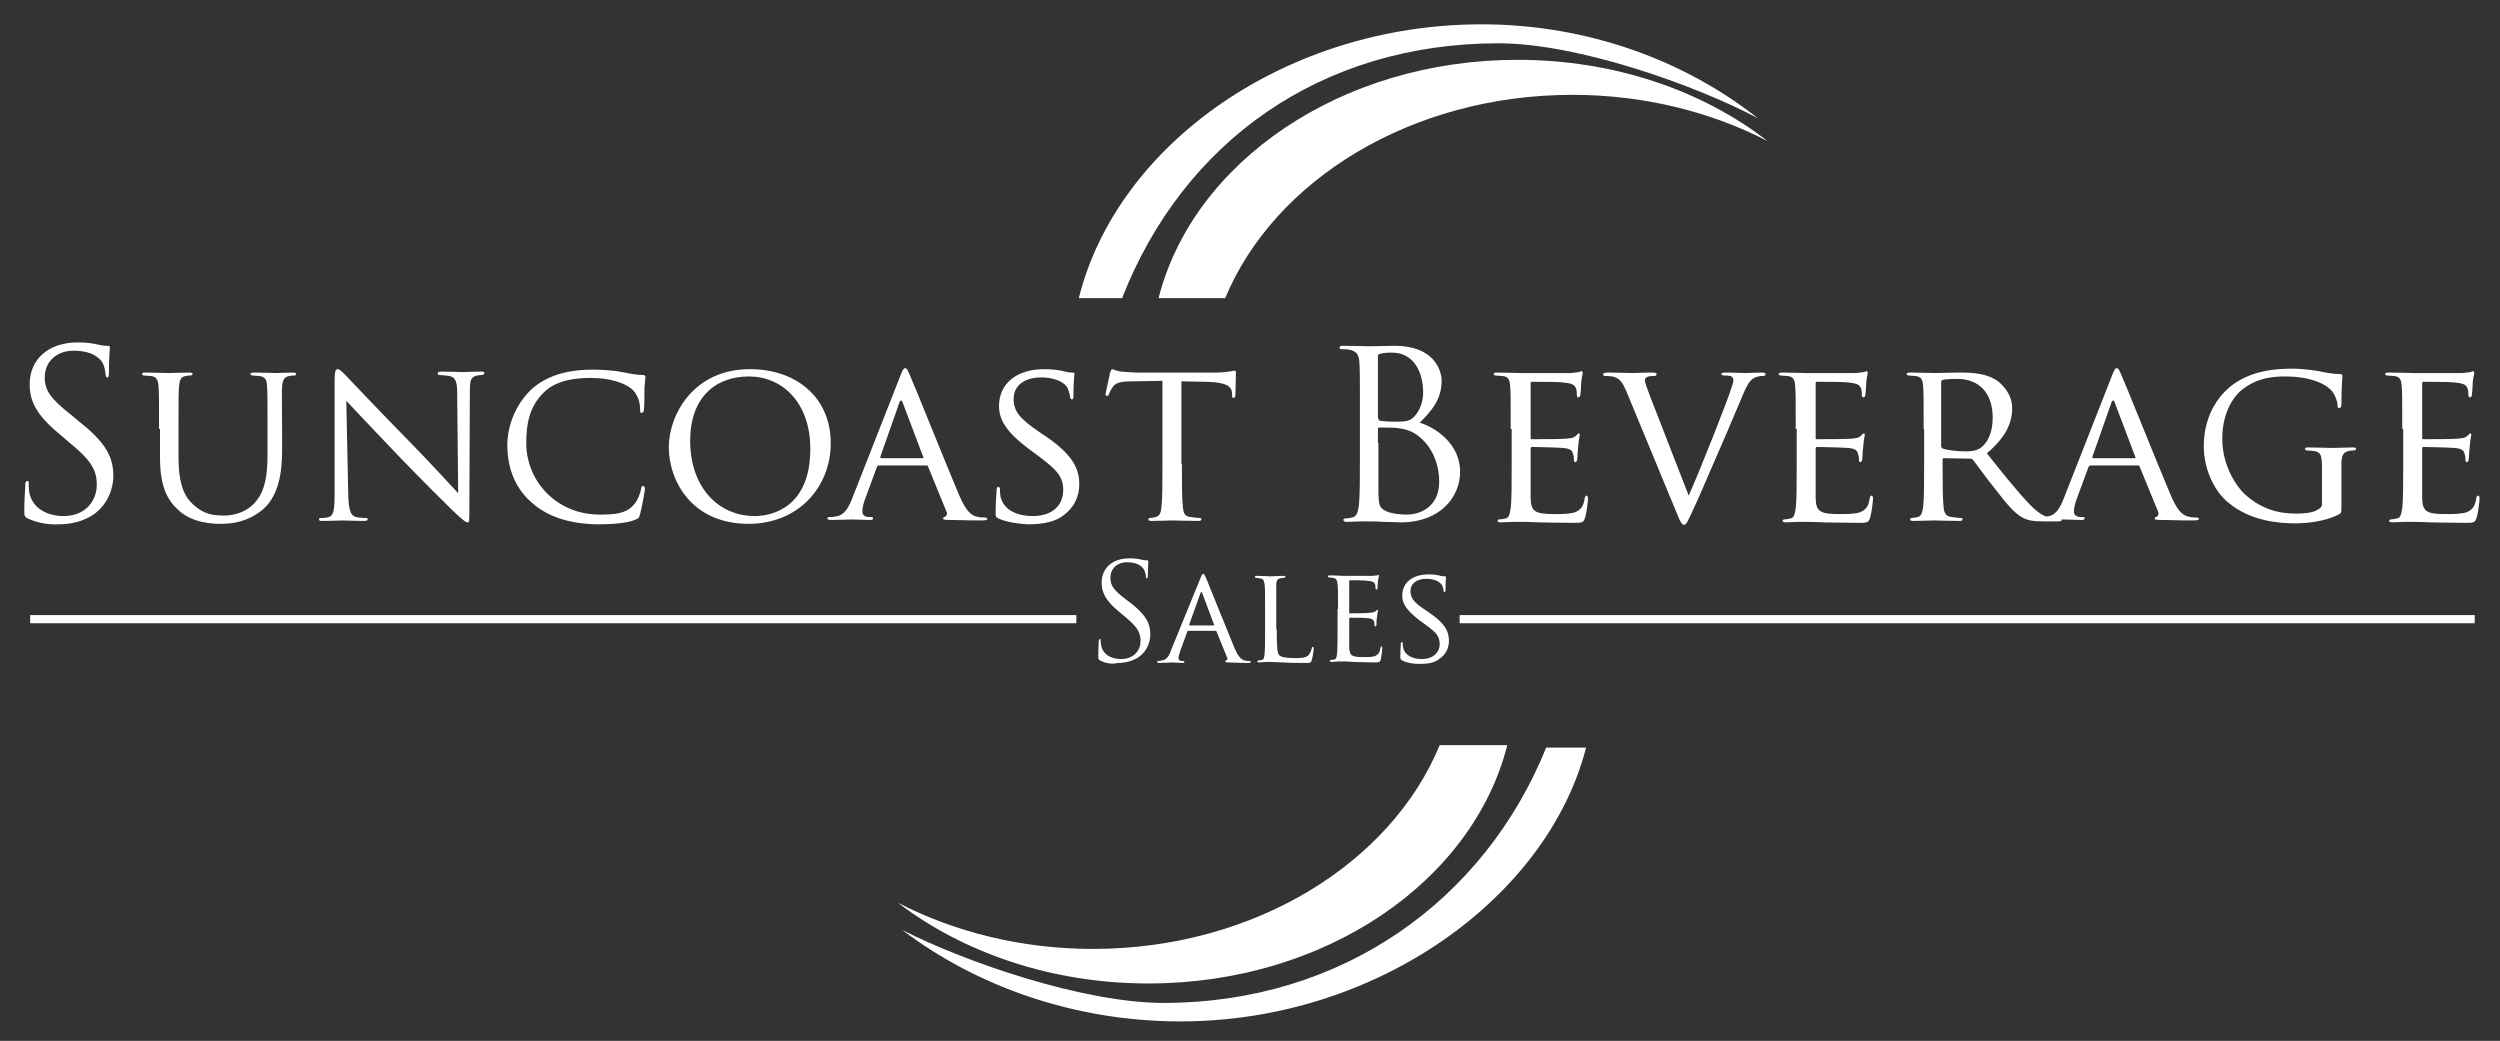 <svg version="1.1" id="Layer_1" xmlns="http://www.w3.org/2000/svg" x="0" y="0" viewBox="0 0 514 214" xml:space="preserve"><rect x="0" y="0" width="514" height="214" fill="#333333" stroke="none"/><style>.st0{fill:#fff}</style><path class="st0" d="M323.3 19.5c14.7 0 28.5 3.5 40.1 9.5C350 18.6 331.9 12.3 312 12.3c-36.3 0-66.7 21-73.8 49h13.7C262 37 290.2 19.5 323.3 19.5z"/><path class="st0" d="M308.1 8.9c16.3 0 40.5 8.6 53.3 15.4C346.6 12.6 326.6 5 304.6 5c-40.1 0-74.9 24.6-82.8 56.3h8.9c12.6-32.2 40.9-52.4 77.4-52.4zM224.7 195.1c-14.7 0-28.5-3.5-40.1-9.5 13.5 10.3 31.6 16.6 51.5 16.6 36.4 0 66.7-21 73.8-49H296c-10 24.3-38.2 41.9-71.3 41.9z"/><path class="st0" d="M239.2 206.2c-16.4 0-40.8-8.4-53.7-15 15 11.4 35.1 18.8 57.2 18.8 40.4 0 75.5-25.5 83.4-56.3h-8.2c-12.7 31.4-41.9 52.5-78.7 52.5zM5.7 106.6c-.7-.4-.7-.5-.7-1.8 0-2.4.2-4.3.2-5.1 0-.5.1-.8.4-.8.3 0 .3.1.3.5s0 1.1.1 1.8c.7 3.5 3.9 4.9 7.1 4.9 4.6 0 6.8-3.3 6.8-6.4 0-3.3-1.4-5.2-5.5-8.6l-2.1-1.8c-5-4.1-6.2-7-6.2-10.3 0-5.1 3.8-8.6 9.9-8.6 1.9 0 3.2.2 4.4.5.9.2 1.3.2 1.7.2.4 0 .5.1.5.3 0 .2-.2 1.8-.2 5.1 0 .8-.1 1.1-.3 1.1-.3 0-.3-.2-.4-.6 0-.6-.3-1.9-.6-2.4s-1.6-2.5-6-2.5c-3.3 0-5.9 2.1-5.9 5.5 0 2.7 1.2 4.4 5.8 8l1.3 1.1c5.6 4.4 7 7.4 7 11.2 0 2-.8 5.6-4.1 7.9-2.1 1.4-4.6 2-7.2 2-2.1.1-4.3-.3-6.3-1.2zM32.7 88.2c0-6.3 0-7.4-.1-8.7-.1-1.3-.3-2.1-1.7-2.2-.3 0-1.1-.1-1.4-.1-.1 0-.3-.2-.3-.3 0-.2.2-.3.7-.3 1.9 0 4.4.1 4.8.1.4 0 3-.1 4.2-.1.5 0 .7.1.7.3 0 .1-.2.3-.4.3-.3 0-.5 0-1 .1-1.1.2-1.3.9-1.4 2.2-.1 1.3-.1 2.4-.1 8.7v5.7c0 5.9 1.3 8.3 3.1 9.9 2.1 1.9 3.9 2.2 6.3 2.2 2.6 0 5.1-1.1 6.5-2.9 2-2.3 2.4-5.7 2.4-9.8v-5.1c0-6.3 0-7.4-.1-8.7 0-1.3-.3-2.1-1.7-2.2-.3 0-1.1-.1-1.4-.1-.2 0-.3-.2-.3-.3 0-.2.2-.3.7-.3 1.9 0 4.3.1 4.5.1.3 0 2.3-.1 3.5-.1.5 0 .7.1.7.3 0 .1-.1.3-.3.3-.3 0-.5 0-1.1.1-1.1.2-1.4.9-1.5 2.2-.1 1.3 0 2.4 0 8.7v4.3c0 4.4-.6 9.3-3.9 12.2-3.1 2.6-6.3 3-8.8 3-1.4 0-5.8-.1-8.7-2.9-2.1-1.9-3.7-4.7-3.7-10.6v-6h-.2zM71.6 101.7c.1 3.3.5 4.3 1.6 4.6.8.2 1.7.2 2.1.2.2 0 .3.1.3.3 0 .2-.3.3-.8.3-2.4 0-4.1-.1-4.4-.1-.4 0-2.1.1-4.1.1-.4 0-.7 0-.7-.3 0-.2.1-.3.3-.3.3 0 1.1 0 1.7-.2 1-.3 1.2-1.4 1.2-5.1V78c0-1.6.2-2.1.6-2.1.5 0 1.2.8 1.6 1.2.7.7 6.8 7.2 13.3 13.8 4.2 4.3 8.6 9.1 9.9 10.5L94 81.1c0-2.6-.3-3.5-1.6-3.8-.8-.1-1.7-.2-2.1-.2-.3 0-.3-.2-.3-.4s.3-.3.8-.3c1.9 0 3.9.1 4.4.1.5 0 1.9-.1 3.6-.1.4 0 .8 0 .8.3 0 .1-.2.4-.5.4-.2 0-.5 0-1 .1-1.4.3-1.5 1.1-1.5 3.5l-.1 23.8c0 2.7 0 2.9-.3 2.9-.4 0-.9-.3-3.2-2.5-.4-.4-6.5-6.4-10.9-11-4.9-5.1-9.6-10.1-10.9-11.5l.4 19.3zM109.4 103.4c-4.1-3.5-5.1-8.2-5.1-12 0-2.7 1-7.4 4.7-11.1 2.5-2.4 6.4-4.3 12.8-4.3 1.7 0 4.1.1 6.1.5 1.6.3 2.9.6 4.3.6.4 0 .5.2.5.4 0 .3-.1.8-.2 2.3 0 1.3 0 3.6-.1 4.2 0 .6-.2.9-.5.9s-.3-.3-.3-.9c0-1.6-.7-3.2-1.8-4.1-1.5-1.2-4.5-2.2-8.3-2.2-5.4 0-8 1.4-9.5 2.8-3.1 2.9-3.8 6.5-3.8 10.6 0 7.8 6.2 14.7 15.1 14.7 3.2 0 5.3-.2 6.9-1.9.9-.9 1.5-2.6 1.6-3.4.1-.4.1-.6.4-.6.2 0 .4.3.4.6s-.6 3.8-1 5.2c-.2.8-.3.9-1.1 1.2-1.7.7-4.9.9-7.6.9-6-.1-10.3-1.6-13.5-4.4zM155.2 106.1c3.8 0 11.4-2 11.4-13.8 0-9.7-5.9-14.9-12.6-14.9-7 0-12.1 4.4-12.1 13.2 0 9.5 5.7 15.5 13.3 15.5zm-1-30.2c9.5 0 16.6 5.8 16.6 15.2 0 9.1-6.7 16.6-16.9 16.6-11.5 0-16.4-8.6-16.4-15.9.1-6.6 5.1-15.9 16.7-15.9zM189.7 94.2c.2 0 .2-.1.1-.3l-4.2-11.1c-.2-.6-.5-.6-.7 0L181 93.9c0 .2 0 .3.1.3h8.6zm-4.6-16.9c.5-1.3.7-1.6 1-1.6.4 0 .6.6 1 1.5.8 1.7 7.5 18.5 10.1 24.6 1.5 3.6 2.7 4.2 3.6 4.4.6.2 1.2.2 1.7.2.2 0 .5.1.5.3 0 .2-.5.3-1 .3-.6 0-3.7 0-6.6-.1-.8 0-1.5 0-1.5-.3 0-.2.1-.2.3-.3.2-.1.7-.4.4-1.1l-3.8-9.3c-.1-.2-.1-.2-.4-.2h-9.7c-.2 0-.3.1-.4.3l-2.4 6.5c-.4 1-.6 2-.6 2.7 0 .8.7 1.1 1.4 1.1h.4c.3 0 .4.1.4.3 0 .2-.2.3-.6.3-1 0-3.3-.1-3.8-.1-.4 0-2.5.1-4.2.1-.5 0-.8-.1-.8-.3 0-.2.2-.3.4-.3.3 0 .9 0 1.2-.1 1.9-.2 2.7-1.7 3.5-3.7l9.9-25.2zM205.3 106.6c-.6-.3-.6-.4-.6-1.5 0-2 .2-3.6.2-4.3 0-.4.1-.7.3-.7.2 0 .4.1.4.5 0 .3 0 .9.1 1.5.7 3 3.8 4 6.6 4 4.2 0 6.3-2.3 6.3-5.4 0-2.9-1.6-4.3-5.3-7.1l-1.9-1.4c-4.5-3.4-6-5.9-6-8.7 0-4.8 3.8-7.6 9.3-7.6 1.7 0 3.3.2 4.3.5.8.2 1.1.2 1.5.2.3 0 .4 0 .4.3 0 .2-.2 1.5-.2 4.3 0 .6 0 .9-.3.9s-.3-.2-.4-.5c0-.5-.4-1.6-.6-2-.3-.5-1.7-2-5.4-2-3.1 0-5.6 1.5-5.6 4.4 0 2.6 1.3 4.1 5.4 6.9l1.2.8c5.1 3.5 6.9 6.3 6.9 9.8 0 2.4-.9 5-3.9 6.9-1.8 1.1-4.4 1.4-6.7 1.4-1.8-.1-4.3-.4-6-1.2zM243 95.4c0 3.9 0 7.1.2 8.8.1 1.2.3 2 1.6 2.1.6.1 1.5.2 1.9.2.3 0 .3.2.3.3 0 .2-.2.3-.7.3-2.3 0-5-.1-5.2-.1-.2 0-3.1.1-4.3.1-.5 0-.7-.1-.7-.3 0-.1.1-.3.3-.3.4 0 .9-.1 1.2-.2.9-.2 1.1-1 1.2-2.2.2-1.7.2-4.9.2-8.8v-17l-6.1.1c-2.6 0-3.6.3-4.2 1.3-.5.7-.5 1-.7 1.3-.1.3-.2.4-.4.4-.1 0-.3-.1-.3-.3 0-.4.9-4.1.9-4.4.1-.2.3-.8.4-.8.3 0 .7.3 1.9.5 1.2.1 2.8.2 3.3.2h15.9c1.4 0 2.3-.1 3-.2.6-.1 1-.2 1.2-.2.2 0 .2.2.2.5 0 1.2-.1 4.2-.1 4.6 0 .3-.2.5-.4.5s-.3-.1-.3-.7v-.4c-.1-1.2-1.1-2.1-5.1-2.2l-5.3-.1v17h.1zM283.4 91.1v10.3c.1 2.3.1 3 1.6 3.7 1.3.6 3.3.7 4.2.7 2.6 0 6.7-1.4 6.7-6.8 0-2.9-1-7-4.6-9.6-1.6-1.1-2.8-1.2-4-1.4-.6-.1-3-.1-3.7-.1-.2 0-.3.1-.3.3v2.9h.1zm0-5.1c0 .3.1.4.3.5.3 0 1.1.2 2.9.2 2.7 0 3.3-.1 4.3-1.2 1-1.1 1.7-2.9 1.7-4.8 0-4-1.8-8.2-6.4-8.2-.5 0-1.5 0-2.3.2-.4.1-.6.2-.6.5V86h.1zm-3.8-1.1c0-7.4 0-8.8-.1-10.3-.1-1.6-.5-2.4-2.1-2.7-.4-.1-1.2-.1-1.6-.1-.2 0-.4-.1-.4-.3 0-.3.2-.4.8-.4 2.1 0 5.2.1 5.4.1 1.1 0 3-.1 5.2-.1 7.8 0 9.6 4.8 9.6 7.2 0 3.9-2.2 6.3-4.5 8.6 3.5 1.1 8.3 4.5 8.3 10.1 0 5.1-4 10.4-12.2 10.4-.5 0-2.1-.1-3.4-.1-1.4-.1-2.7-.1-2.9-.1h-1.9c-1 0-2.1.1-2.8.1-.5 0-.8-.1-.8-.4 0-.1.1-.3.4-.3.4 0 1-.1 1.4-.2 1-.2 1.2-1.2 1.4-2.6.2-2 .2-5.8.2-10.4v-8.5zM310.6 88.2c0-6.3 0-7.4-.1-8.7-.1-1.4-.3-2.1-1.7-2.2-.3 0-1.1-.1-1.4-.1-.1 0-.3-.2-.3-.3 0-.2.2-.3.7-.3 1.9 0 4.6.1 4.9.1h10c.8 0 1.6-.2 1.9-.2.2 0 .4-.2.6-.2.1 0 .2.2.2.4 0 .3-.2.8-.3 1.9 0 .4-.1 2.2-.2 2.7 0 .2-.2.4-.4.4s-.3-.2-.3-.5 0-1-.2-1.4c-.3-.7-.7-1-3-1.2-.7-.1-5.6-.1-6.1-.1-.2 0-.2.1-.2.4v11c0 .3 0 .4.2.4.5 0 6.1 0 7-.1 1-.1 1.6-.1 2.1-.6.3-.3.5-.5.6-.5.1 0 .2.1.2.3 0 .2-.2.9-.3 2.2-.1.8-.2 2.3-.2 2.6 0 .3-.1.8-.4.8-.2 0-.3-.1-.3-.4 0-.4 0-.8-.2-1.3-.1-.6-.5-1.1-2.1-1.2-1.1-.1-5.6-.2-6.3-.2-.2 0-.3.1-.3.3v10.3c.1 2.7.9 3.2 5 3.2 1.1 0 3.1 0 4.2-.4 1.1-.5 1.7-1.2 1.9-2.8.1-.5.2-.6.4-.6s.3.3.3.6-.3 3.1-.6 3.9c-.3 1.1-.7 1.1-2.3 1.1-3.2 0-5.6-.1-7.3-.1-1.8-.1-2.9-.1-3.5-.1H311c-.8 0-1.8.1-2.4.1-.4 0-.7-.1-.7-.3 0-.1.1-.3.3-.3.4 0 .9-.1 1.3-.2.8-.1.9-1 1.1-2.1.2-1.7.2-4.9.2-8.8v-7.5h-.2zM347.2 101.9c2.4-5.4 7.9-19.3 8.8-22.2.2-.6.4-1.2.4-1.5 0-.3-.1-.7-.6-.9-.5-.1-1-.1-1.4-.1-.2 0-.5-.1-.5-.3 0-.2.3-.3 1-.3 1.7 0 3.6.1 4.1.1.2 0 2.1-.1 3.3-.1.4 0 .7.1.7.3 0 .2-.1.4-.5.4-.3 0-1.2 0-2 .5-.6.4-1.2 1-2.3 3.7-.5 1.1-2.5 6-4.7 11-2.6 5.9-4.4 10.3-5.4 12.3-1.1 2.4-1.4 3.1-1.8 3.1-.5 0-.8-.5-1.6-2.5l-10.3-24.9c-1-2.3-1.5-2.7-2.9-3.1-.7-.1-1.4-.1-1.6-.1-.2 0-.3-.2-.3-.4s.4-.3 1.1-.3c2 0 4.4.1 4.9.1.4 0 2.3-.1 3.9-.1.8 0 1.1.1 1.1.3 0 .2-.1.4-.4.4-.5 0-1.1 0-1.5.2-.4.2-.5.4-.5.7 0 .5.5 1.8 1.1 3.4l7.9 20.3zM369.2 88.2c0-6.3 0-7.4-.1-8.7-.1-1.4-.3-2.1-1.7-2.2-.3 0-1.1-.1-1.4-.1-.1 0-.3-.2-.3-.3 0-.2.2-.3.7-.3 1.9 0 4.6.1 4.9.1h10c.8 0 1.6-.2 1.9-.2.2 0 .4-.2.6-.2.1 0 .2.2.2.4 0 .3-.2.8-.3 1.9 0 .4-.1 2.2-.2 2.7 0 .2-.2.4-.4.4s-.3-.2-.3-.5 0-1-.2-1.4c-.3-.7-.7-1-3-1.2-.7-.1-5.6-.1-6.1-.1-.2 0-.2.1-.2.4v11c0 .3 0 .4.2.4.5 0 6.1 0 7-.1 1-.1 1.6-.1 2.1-.6.3-.3.5-.5.6-.5.1 0 .2.1.2.3 0 .2-.2.9-.3 2.2-.1.8-.2 2.3-.2 2.6 0 .3-.1.8-.4.8-.2 0-.3-.1-.3-.4 0-.4 0-.8-.2-1.3-.1-.6-.5-1.1-2.1-1.2-1.1-.1-5.6-.2-6.3-.2-.2 0-.3.1-.3.3v10.3c.1 2.7.9 3.2 5 3.2 1.1 0 3.1 0 4.2-.4 1.1-.5 1.7-1.2 1.9-2.8.1-.5.2-.6.4-.6s.3.3.3.6-.3 3.1-.6 3.9c-.3 1.1-.7 1.1-2.3 1.1-3.2 0-5.6-.1-7.3-.1-1.8-.1-2.9-.1-3.5-.1h-1.8c-.8 0-1.8.1-2.4.1-.4 0-.7-.1-.7-.3 0-.1.1-.3.3-.3.4 0 .9-.1 1.3-.2.8-.1.9-1 1.1-2.1.2-1.7.2-4.9.2-8.8v-7.5h-.2zM399.1 91.7c0 .2.1.4.3.5.6.3 2.8.6 4.6.6 1 0 2.1 0 3.2-.7 1.4-1 2.5-3.1 2.5-6.2 0-5.1-2.8-8-7.3-8-1.2 0-2.6.1-3 .2-.2.1-.3.2-.3.5v13.1zm-3.6-3.5c0-6.3 0-7.4-.1-8.7-.1-1.4-.3-2.1-1.7-2.2-.3 0-1.1-.1-1.4-.1-.1 0-.3-.2-.3-.3 0-.2.2-.3.7-.3 1.9 0 4.7.1 5 .1.4 0 4-.1 5.3-.1 2.7 0 5.6.2 7.8 1.8 1 .8 2.9 2.7 2.9 5.5 0 3-1.2 5.9-5.2 9.3 3.4 4.3 6.4 8 8.8 10.5 2.2 2.3 3.6 2.7 4.7 2.8.8.1 1.2.1 1.5.1.2 0 .4.2.4.3 0 .2-.2.3-1 .3h-2.6c-2.4 0-3.4-.2-4.5-.8-1.8-1-3.3-2.9-5.7-6-1.8-2.2-3.6-4.8-4.5-5.9-.2-.2-.3-.2-.6-.2l-5.3-.1c-.2 0-.3.1-.3.3v1c0 3.9 0 7.1.2 8.7.1 1.2.4 2 1.7 2.1.6.1 1.5.2 1.9.2.3 0 .3.2.3.3 0 .2-.2.3-.7.3-2.3 0-5-.1-5.2-.1 0 0-2.9.1-4.2.1-.4 0-.7-.1-.7-.3 0-.1.1-.3.3-.3.4 0 .9-.1 1.3-.2.8-.2.9-1 1.1-2.1.2-1.7.2-4.9.2-8.8v-7.2h-.1z"/><path class="st0" d="M438.9 94.2c.2 0 .2-.1.1-.3l-4.2-11.1c-.2-.6-.5-.6-.7 0l-3.9 11.1c0 .2 0 .3.1.3h8.6zm-4.7-16.9c.5-1.3.7-1.6 1-1.6.4 0 .6.6 1 1.5.8 1.7 7.5 18.5 10.1 24.6 1.5 3.6 2.7 4.2 3.6 4.4.6.2 1.2.2 1.7.2.2 0 .5.1.5.3 0 .2-.5.3-1 .3-.6 0-3.7 0-6.6-.1-.8 0-1.5 0-1.5-.3 0-.2.1-.2.3-.3.2-.1.7-.4.4-1.1l-3.8-9.3c-.1-.2-.1-.2-.4-.2h-9.7c-.2 0-.3.1-.4.3l-2.4 6.5c-.4 1-.6 2-.6 2.7 0 .8.7 1.1 1.4 1.1h.4c.3 0 .4.1.4.3 0 .2-.2.3-.6.3-1 0-3.3-.1-3.8-.1-.4 0-2.5.1-4.2.1-.5 0-.8-.1-.8-.3 0-.2.2-.3.4-.3.3 0 .9 0 1.2-.1 1.9-.2 2.7-1.7 3.5-3.7l9.9-25.2zM477.4 96.8c0-3.3-.1-3.8-1.8-4.1-.3 0-1.1-.1-1.4-.1-.1 0-.3-.2-.3-.3 0-.3.2-.3.7-.3 1.9 0 4.7.1 5 .1.2 0 2.8-.1 4.1-.1.5 0 .7 0 .7.3 0 .1-.2.3-.3.3-.3 0-.6 0-1.1.1-1.1.2-1.5.8-1.6 2.2v8.7c0 1.9 0 1.9-.6 2.2-2.7 1.4-6.5 1.8-8.9 1.8-3.2 0-9.2-.4-13.8-4.3-2.6-2.1-5-6.5-5-11.6 0-6.5 3.3-11.1 7-13.3 3.8-2.3 8-2.6 11.2-2.6 2.7 0 5.6.5 6.4.7.9.2 2.3.4 3.4.4.4 0 .5.2.5.4 0 .6-.2 1.7-.2 5.7 0 .7-.2.9-.5.9-.2 0-.3-.2-.3-.6 0-.5-.3-1.7-1-2.7-1.1-1.5-4.3-3.2-9.7-3.2-2.5 0-5.6.2-8.8 2.6-2.4 1.9-4.2 5.5-4.2 10.2 0 5.7 3 9.8 4.4 11.2 3.3 3.1 6.9 4.2 10.7 4.2 1.5 0 3.4-.1 4.5-.8.5-.3.9-.5.9-1.2v-6.8zM493.9 88.2c0-6.3 0-7.4-.1-8.7-.1-1.4-.3-2.1-1.7-2.2-.3 0-1.1-.1-1.4-.1-.1 0-.3-.2-.3-.3 0-.2.2-.3.7-.3 1.9 0 4.6.1 4.9.1h10c.8 0 1.6-.2 1.9-.2.2 0 .4-.2.6-.2.1 0 .2.2.2.4 0 .3-.2.8-.3 1.9 0 .4-.1 2.2-.2 2.7 0 .2-.2.4-.4.4s-.3-.2-.3-.5 0-1-.2-1.4c-.3-.7-.7-1-3-1.2-.7-.1-5.6-.1-6.1-.1-.2 0-.2.1-.2.4v11c0 .3 0 .4.2.4.5 0 6.1 0 7-.1 1-.1 1.6-.1 2.1-.6.3-.3.5-.5.6-.5.1 0 .2.1.2.3 0 .2-.2.9-.3 2.2-.1.8-.2 2.3-.2 2.6 0 .3-.1.8-.4.8-.2 0-.3-.1-.3-.4 0-.4 0-.8-.2-1.3-.1-.6-.5-1.1-2.1-1.2-1.1-.1-5.6-.2-6.3-.2-.2 0-.3.1-.3.3v10.3c.1 2.7.9 3.2 5 3.2 1.1 0 3.1 0 4.2-.4 1.1-.5 1.7-1.2 1.9-2.8.1-.5.2-.6.4-.6s.3.3.3.6-.3 3.1-.6 3.9c-.3 1.1-.7 1.1-2.3 1.1-3.2 0-5.6-.1-7.3-.1-1.8-.1-2.9-.1-3.5-.1h-1.8c-.8 0-1.8.1-2.4.1-.4 0-.7-.1-.7-.3 0-.1.1-.3.3-.3.4 0 .9-.1 1.3-.2.8-.1.9-1 1.1-2.1.2-1.7.2-4.9.2-8.8v-7.5h-.2zM226.2 135.8c-.4-.2-.4-.3-.4-1.1 0-1.4.1-2.5.1-2.9 0-.3.1-.4.2-.4.2 0 .2.1.2.3 0 .2 0 .6.1 1 .4 2 2.2 2.8 4.1 2.8 2.7 0 4-1.9 4-3.7 0-1.9-.8-3-3.2-5l-1.2-1c-2.9-2.4-3.6-4.1-3.6-6 0-3 2.2-5 5.7-5 1.1 0 1.9.1 2.6.3.5.1.7.1 1 .1.2 0 .3.1.3.2s-.1 1.1-.1 2.9c0 .4-.1.6-.2.6-.2 0-.2-.1-.2-.4 0-.3-.2-1.1-.4-1.4-.2-.3-.9-1.5-3.5-1.5-1.9 0-3.4 1.2-3.4 3.2 0 1.6.7 2.6 3.4 4.6l.8.6c3.3 2.6 4 4.3 4 6.5 0 1.1-.4 3.2-2.4 4.6-1.2.8-2.7 1.2-4.2 1.2-1.3.3-2.6.1-3.7-.5zM249.5 128.6c.1 0 .1-.1.1-.2l-2.4-6.4c-.1-.4-.3-.4-.4 0l-2.3 6.4c0 .1 0 .2.1.2h4.9zm-2.7-9.7c.3-.8.4-.9.6-.9.2 0 .3.3.6.9.4 1 4.3 10.7 5.8 14.3.9 2.1 1.5 2.4 2.1 2.6.4.1.7.1 1 .1.1 0 .3.1.3.2s-.3.2-.6.2c-.4 0-2.2 0-3.8-.1-.5 0-.9 0-.9-.2 0-.1.1-.1.2-.2s.4-.2.2-.6l-2.2-5.4c-.1-.1-.1-.1-.2-.1h-5.6c-.1 0-.2.1-.2.2l-1.4 3.8c-.2.6-.4 1.2-.4 1.6 0 .5.4.6.8.6h.2c.2 0 .2.1.2.2s-.1.2-.4.2c-.6 0-1.9-.1-2.2-.1-.2 0-1.5.1-2.5.1-.3 0-.5-.1-.5-.2s.1-.2.2-.2c.2 0 .5 0 .7-.1 1.1-.1 1.6-1 2-2.2l6-14.7zM262.5 129.4c0 3.5.1 4.9.5 5.3.4.4 1.3.6 3.2.6 1.3 0 2.4 0 2.9-.7.3-.4.5-.9.6-1.3 0-.2.1-.3.2-.3s.2.1.2.4c0 .2-.2 1.7-.4 2.3-.2.6-.2.6-1.5.6-1.7 0-3.1 0-4.2-.1-1.1 0-1.9-.1-2.7-.1h-1c-.5 0-1 .1-1.4.1-.2 0-.4-.1-.4-.2s.1-.2.2-.2c.2 0 .5-.1.7-.1.5-.1.5-.6.6-1.2.1-1 .1-2.8.1-5.1v-4.1c0-3.7 0-4.3-.1-5.1-.1-.8-.2-1.2-1-1.3-.2 0-.6-.1-.8-.1-.1 0-.2-.1-.2-.2s.1-.2.4-.2c1.1 0 2.6.1 2.8.1.1 0 1.9-.1 2.7-.1.2 0 .4.1.4.2s-.1.2-.2.2c-.2 0-.5 0-.8.1-.7.1-.9.5-.9 1.3v9.2h.1zM275.1 125.2c0-3.7 0-4.3-.1-5.1-.1-.8-.2-1.2-1-1.3-.2 0-.6-.1-.8-.1-.1 0-.2-.1-.2-.2s.1-.2.4-.2c1.1 0 2.7.1 2.8.1h5.8c.5 0 .9-.1 1.1-.1.1 0 .2-.1.3-.1.1 0 .1.1.1.2 0 .2-.1.4-.2 1.1 0 .2-.1 1.3-.1 1.5 0 .1-.1.2-.2.2s-.2-.1-.2-.3c0-.2 0-.6-.1-.8-.2-.4-.4-.6-1.7-.7-.4-.1-3.2-.1-3.5-.1-.1 0-.1.1-.1.2v6.4c0 .2 0 .2.1.2.3 0 3.5 0 4.1-.1.6-.1.9-.1 1.2-.3.2-.2.3-.3.4-.3.1 0 .1.1.1.2s-.1.5-.2 1.3c-.1.5-.1 1.4-.1 1.5 0 .2-.1.4-.2.4s-.2-.1-.2-.2c0-.2 0-.5-.1-.8-.1-.3-.3-.6-1.2-.7-.7-.1-3.3-.1-3.7-.1-.1 0-.2.1-.2.2v6c.1 1.6.5 1.9 2.9 1.9.6 0 1.8 0 2.4-.2.6-.3 1-.7 1.1-1.6.1-.3.1-.4.2-.4s.2.2.2.4-.2 1.8-.3 2.3c-.2.6-.4.6-1.4.6-1.8 0-3.2-.1-4.2-.1-1-.1-1.7-.1-2-.1h-1.1c-.5 0-1 .1-1.4.1-.2 0-.4-.1-.4-.2s.1-.2.2-.2c.2 0 .5-.1.7-.1.5-.1.5-.6.6-1.2.1-1 .1-2.8.1-5.1v-4.1h.1zM288.3 135.8c-.3-.2-.4-.2-.4-.9 0-1.2.1-2.1.1-2.5 0-.2.1-.4.2-.4s.2.1.2.3c0 .2 0 .5.1.9.4 1.7 2.2 2.3 3.8 2.3 2.4 0 3.7-1.4 3.7-3.1 0-1.7-.9-2.5-3.1-4.1l-1.1-.8c-2.6-2-3.5-3.4-3.5-5 0-2.8 2.2-4.4 5.4-4.4 1 0 1.9.1 2.5.3.5.1.7.1.9.1.2 0 .2 0 .2.2 0 .1-.1.9-.1 2.5 0 .4 0 .5-.2.5s-.2-.1-.2-.3c0-.3-.2-.9-.4-1.2-.2-.3-1-1.2-3.2-1.2-1.8 0-3.2.9-3.2 2.5 0 1.5.7 2.4 3.2 4l.7.5c3 2 4 3.7 4 5.7 0 1.4-.5 2.9-2.3 4-1 .7-2.5.8-3.9.8-1 0-2.4-.2-3.4-.7z"/><path d="M221.3 127.3H6.2m502.6 0H300.1" fill="none" stroke="#fff" stroke-width="1.675"/></svg>